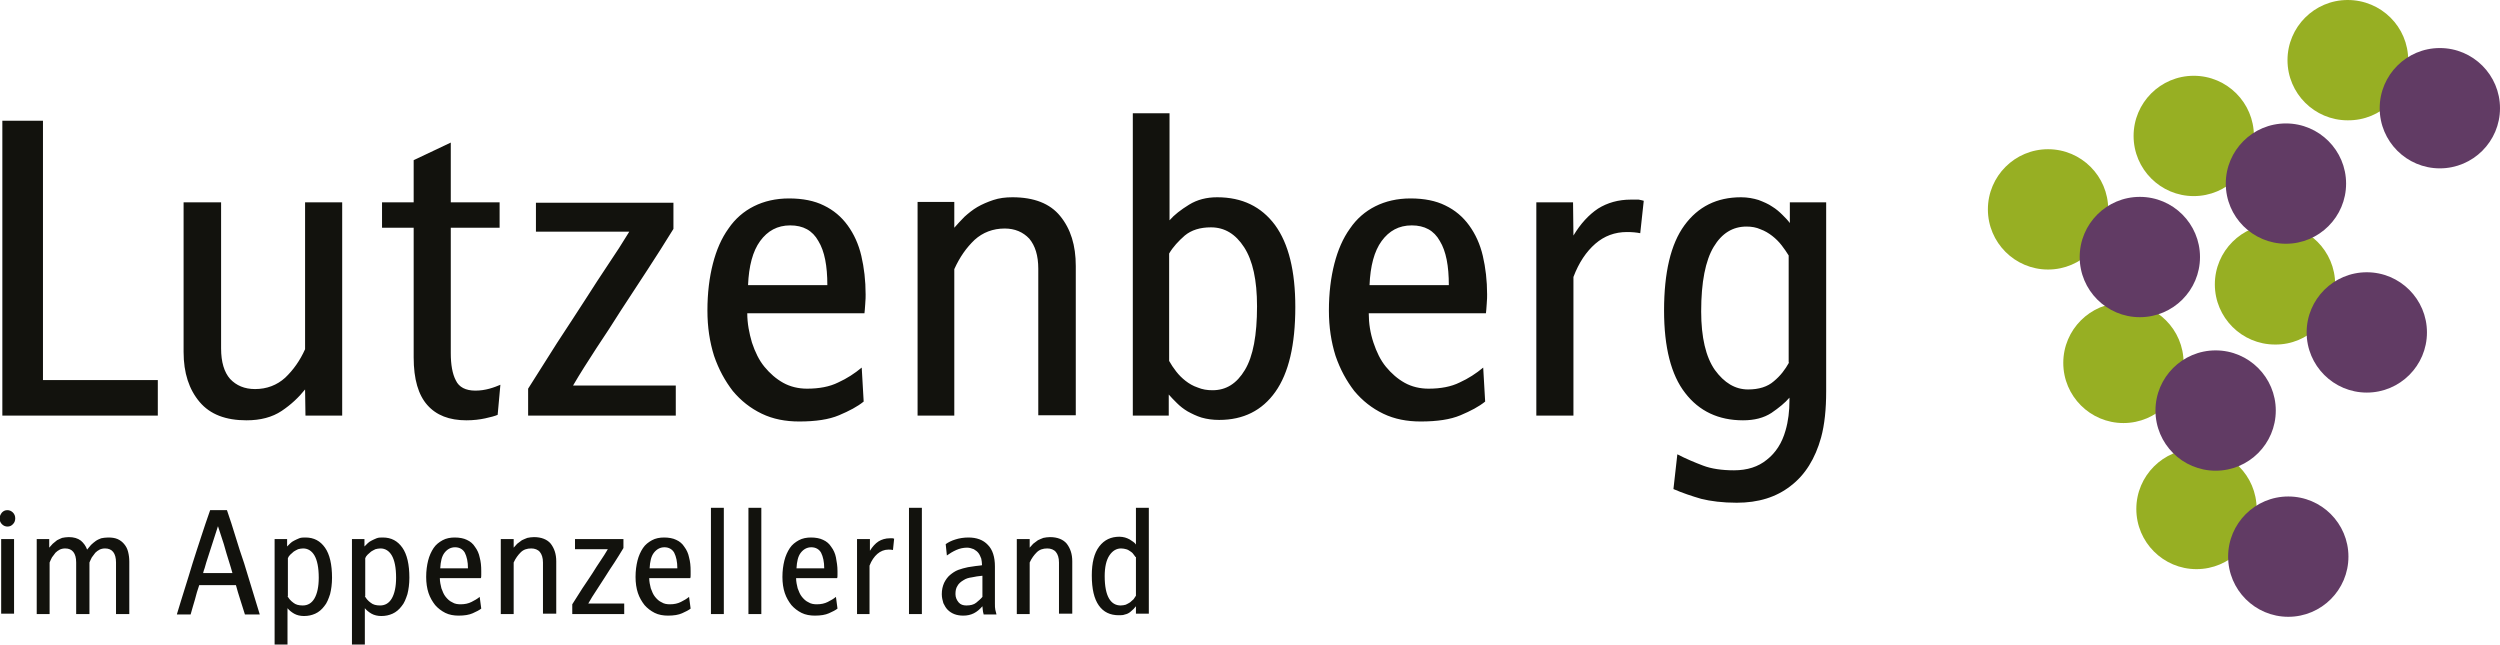 <svg xmlns="http://www.w3.org/2000/svg" viewBox="0 0 640 165" style="enable-background:new 0 0 640 165" xml:space="preserve"><path d="M.6 30.9H11v66.4h29.4v9.1H.6V30.9zM47 90.1c0 5.4 1.4 9.6 4.1 12.8 2.7 3.2 6.7 4.7 12 4.7 3.6 0 6.6-.8 9-2.4 2.4-1.6 4.4-3.5 6-5.5l.1 6.7h9.4V51.8h-9.5v37.6c-1.3 2.9-3 5.3-5.1 7.3-2.1 1.9-4.7 2.9-7.7 2.9-2.7 0-4.8-.9-6.4-2.6-1.5-1.7-2.3-4.3-2.3-7.8V51.8H47v38.3zm58.9 1.4c0 5.6 1.2 9.6 3.5 12.2 2.3 2.6 5.6 3.9 10 3.9 1.8 0 3.4-.2 4.8-.5s2.5-.6 3.2-.9l.7-7.7c-.7.3-1.7.7-2.8 1-1.1.3-2.3.5-3.6.5-2.5 0-4.2-.9-5-2.6-.9-1.7-1.3-4.1-1.3-7V58.3h12.5v-6.5h-12.5V36.5l-9.5 4.5v10.8h-8.1v6.5h8.1v33.2zm29.4 14.9H173v-7.7h-26.3c1.8-3.1 3.8-6.2 6-9.6 2.2-3.3 4.3-6.5 6.3-9.7 2.4-3.6 4.6-7.1 6.8-10.4 2.2-3.4 4.4-6.8 6.6-10.4v-6.7h-35.2v7.4h23.9c-1.7 2.8-3.5 5.6-5.4 8.4-1.9 2.8-3.8 5.8-5.8 8.9-2.3 3.5-4.7 7.3-7.3 11.2-2.5 4-5 7.9-7.4 11.7v6.9zm85.3-12.3c-1.8 1.5-3.8 2.8-6 3.8-2.2 1.1-4.9 1.6-8 1.6-2.2 0-4.3-.5-6.1-1.5-1.8-1-3.4-2.4-4.8-4.1-1.4-1.7-2.4-3.8-3.2-6.2-.7-2.4-1.2-4.9-1.2-7.5h30c.1-.5.1-1.4.2-2.4.1-1.1.1-1.9.1-2.4 0-3.6-.4-6.9-1.1-9.9-.7-3-1.9-5.6-3.5-7.8s-3.6-3.9-6.1-5.1c-2.4-1.2-5.4-1.8-8.9-1.8-3.4 0-6.4.7-9 2-2.6 1.3-4.8 3.2-6.5 5.7-1.8 2.5-3.1 5.5-4 9-.9 3.5-1.4 7.5-1.4 12 0 4.3.6 8.1 1.7 11.6 1.2 3.5 2.8 6.4 4.8 9 2.1 2.5 4.5 4.4 7.4 5.8 2.9 1.4 6.1 2 9.6 2 4.2 0 7.6-.5 10.2-1.6 2.6-1.1 4.7-2.2 6.3-3.5l-.5-8.7zM191.5 73c.2-4.9 1.2-8.7 3.1-11.3 1.9-2.6 4.4-4 7.7-4s5.7 1.3 7.2 4c1.6 2.6 2.3 6.4 2.3 11.3h-20.3zm43.4 33.4h9.4V68.9c1.4-3.1 3.1-5.5 5.2-7.5 2.1-1.9 4.7-2.9 7.7-2.9 2.6 0 4.7.9 6.3 2.6 1.5 1.8 2.3 4.3 2.3 7.7v37.5h9.6V68.1c0-5.3-1.3-9.5-4-12.8-2.6-3.2-6.7-4.8-12.2-4.8-1.8 0-3.4.2-4.9.7-1.5.5-2.9 1.1-4.1 1.8-1.2.7-2.3 1.6-3.3 2.5-1 1-1.8 1.9-2.6 2.8v-6.6h-9.4v54.7zm55.1 0h9.2V101c.6.7 1.3 1.4 2.1 2.2.8.8 1.7 1.5 2.7 2.1 1.1.6 2.3 1.2 3.6 1.6 1.4.4 2.9.6 4.5.6 6.2 0 11-2.4 14.4-7.2 3.4-4.8 5.1-12 5.1-21.7 0-9.2-1.7-16.2-5.2-21-3.5-4.7-8.4-7.1-14.8-7.1-2.7 0-5.1.6-7.2 1.9-2.1 1.3-3.8 2.6-5 4V29H290v77.4zm9.3-41.5c1-1.7 2.4-3.2 4-4.6 1.7-1.4 3.9-2.1 6.7-2.1 3.5 0 6.3 1.7 8.5 5.1 2.2 3.4 3.3 8.4 3.3 15.1 0 7.4-1 12.8-3.1 16.3s-4.8 5.2-8.3 5.2c-1.4 0-2.6-.2-3.8-.7-1.2-.4-2.2-1-3.1-1.7-.9-.7-1.7-1.5-2.4-2.4-.7-.9-1.3-1.8-1.8-2.7V64.9zm80.4 29.2c-1.8 1.5-3.8 2.8-6 3.8-2.2 1.1-4.9 1.6-8 1.6-2.2 0-4.3-.5-6.1-1.5-1.8-1-3.4-2.4-4.8-4.1-1.4-1.7-2.4-3.8-3.2-6.2-.8-2.4-1.2-4.9-1.2-7.5h30c.1-.5.1-1.4.2-2.4.1-1.1.1-1.9.1-2.4 0-3.6-.4-6.9-1.1-9.9-.7-3-1.9-5.6-3.5-7.8s-3.6-3.9-6.1-5.1c-2.4-1.2-5.4-1.8-8.9-1.8-3.4 0-6.4.7-9 2-2.6 1.3-4.8 3.2-6.5 5.7-1.8 2.5-3.1 5.5-4 9-.9 3.5-1.4 7.5-1.4 12 0 4.3.6 8.1 1.7 11.6 1.2 3.5 2.8 6.4 4.8 9 2.1 2.5 4.5 4.4 7.4 5.8 2.9 1.4 6.1 2 9.6 2 4.2 0 7.6-.5 10.2-1.6 2.6-1.1 4.7-2.2 6.3-3.5l-.5-8.7zM350.6 73c.2-4.9 1.2-8.7 3.1-11.3 1.9-2.6 4.4-4 7.7-4s5.7 1.3 7.2 4c1.6 2.6 2.3 6.4 2.3 11.3h-20.3zm42.8 33.4h9.4V70.9c1.4-3.7 3.3-6.5 5.6-8.5s5-3 8.1-3c1.3 0 2.4.1 3.4.3l.9-8.3c-.3-.1-.8-.2-1.3-.3h-2c-3.2 0-6 .8-8.4 2.3-2.4 1.6-4.5 3.9-6.3 6.9l-.1-8.5h-9.4v54.6zm35 18.8c2.3 1 4.7 1.8 7.1 2.5 2.4.6 5.5 1 9.1 1 5.5 0 10.1-1.4 13.8-4.3 3.7-2.8 6.3-7 7.8-12.4.9-3.3 1.3-7.3 1.3-11.8V51.8h-9.3v5.3c-.5-.7-1.2-1.4-1.9-2.1-.7-.7-1.6-1.5-2.6-2.1-1-.7-2.2-1.2-3.5-1.7-1.3-.4-2.8-.7-4.5-.7-6.2 0-11 2.4-14.5 7.2-3.5 4.8-5.2 12.1-5.2 21.8 0 9.4 1.8 16.5 5.4 21.1 3.6 4.7 8.6 7 14.8 7 2.9 0 5.3-.6 7.3-1.9 1.9-1.3 3.5-2.6 4.6-3.9v.8c0 2.6-.3 5.2-1 7.6-.9 3.2-2.5 5.7-4.8 7.5-2.2 1.8-5 2.7-8.4 2.7-3.1 0-5.8-.4-7.9-1.2-2.1-.8-4.3-1.7-6.6-2.9l-1 8.9zM458 92.8c-1 1.8-2.2 3.4-3.9 4.8-1.6 1.4-3.8 2.1-6.6 2.1-3.3 0-6.1-1.7-8.5-5-2.3-3.3-3.5-8.3-3.5-15 0-7.5 1.1-13 3.2-16.5s4.9-5.2 8.4-5.2c1.3 0 2.5.2 3.6.7 1.1.4 2.1 1 3 1.7.9.7 1.7 1.5 2.4 2.4.7.9 1.3 1.8 1.8 2.6v27.4zm-456.1 42c-.5 0-1-.2-1.4-.6-.4-.4-.6-.9-.6-1.5 0-.5.2-1 .6-1.5.4-.4.8-.6 1.4-.6.5 0 1 .2 1.4.6.4.4.6.9.6 1.5s-.2 1.1-.6 1.5c-.4.4-.8.6-1.4.6M.3 138h3.3v19.1H.3V138zm9.1 19.2h3.3V144c.2-.5.4-.9.6-1.3l.9-1.2c.3-.3.7-.6 1.1-.8.4-.2.9-.3 1.4-.3 1.8 0 2.8 1.2 2.8 3.6v13.2h3.4V144c.2-.5.4-.9.6-1.3l.9-1.2c.3-.3.7-.6 1.1-.8.4-.2.9-.3 1.4-.3 1.8 0 2.8 1.2 2.8 3.6v13.2h3.4v-13.4c0-.9-.1-1.7-.3-2.5-.2-.8-.5-1.4-1-2-.4-.5-1-1-1.7-1.3-.7-.3-1.5-.4-2.4-.4-.7 0-1.3.1-1.8.2-.5.2-1 .4-1.4.7-.4.3-.8.6-1.2 1-.3.4-.7.8-1 1.2-.3-.9-.9-1.7-1.6-2.3-.8-.6-1.8-.9-3.1-.9-.6 0-1.2.1-1.7.2-.5.2-.9.4-1.3.6-.4.3-.7.6-1.1.9-.3.3-.6.7-.9 1V138H9.4v19.2zm35.9 0c.7-2.2 1.3-4.4 2-6.5s1.3-4.3 2-6.5c.7-2.3 1.5-4.6 2.2-6.8.7-2.2 1.5-4.5 2.3-6.8h4.3c.8 2.3 1.5 4.5 2.2 6.8.7 2.3 1.4 4.5 2.2 6.8l4 13.1h-3.8c-.4-1.2-.8-2.5-1.2-3.8-.4-1.3-.8-2.5-1.1-3.7H51c-.4 1.2-.8 2.4-1.1 3.7-.4 1.2-.7 2.5-1.1 3.8h-3.5zm14.2-10.5c-.1-.5-.3-.9-.4-1.4-.1-.4-.3-.9-.4-1.3-.5-1.6-1-3.2-1.4-4.7-.5-1.5-1-3.1-1.5-4.6l-3 9.3c-.1.5-.3.9-.4 1.4-.2.5-.3.9-.4 1.3h7.5zm10.8-8.7h3.2v1.9l.8-.8c.3-.3.6-.5 1-.7.4-.2.8-.4 1.3-.6.5-.2 1-.2 1.6-.2 2.2 0 3.8.9 5 2.6 1.2 1.7 1.8 4.3 1.8 7.7 0 1.6-.2 3-.5 4.2-.4 1.2-.8 2.3-1.5 3.1-.6.8-1.4 1.5-2.3 1.9-.9.4-1.8.6-2.9.6-.9 0-1.8-.2-2.5-.6-.7-.4-1.3-.9-1.7-1.4v9.4h-3.3V138zm3.3 14.6c.3.6.8 1.2 1.5 1.7.6.5 1.4.7 2.4.7 1.3 0 2.3-.6 3-1.8.7-1.2 1.1-3 1.1-5.3 0-2.6-.4-4.5-1.1-5.7-.7-1.2-1.7-1.8-2.9-1.8-.5 0-.9.1-1.3.2-.4.2-.8.4-1.1.6-.3.3-.6.5-.9.8-.3.3-.5.6-.6.9v9.7zM90.1 138h3.2v1.9l.8-.8c.3-.3.6-.5 1-.7.4-.2.8-.4 1.3-.6.5-.2 1-.2 1.6-.2 2.2 0 3.8.9 5 2.6 1.2 1.7 1.8 4.3 1.8 7.7 0 1.6-.2 3-.5 4.2-.4 1.2-.8 2.3-1.5 3.1-.6.8-1.4 1.5-2.3 1.9-.9.4-1.8.6-2.9.6-.9 0-1.8-.2-2.5-.6-.7-.4-1.3-.9-1.7-1.4v9.4h-3.3V138zm3.3 14.6c.3.6.8 1.2 1.5 1.7.6.5 1.4.7 2.4.7 1.3 0 2.3-.6 3-1.8.7-1.2 1.1-3 1.1-5.3 0-2.6-.4-4.5-1.1-5.7-.7-1.2-1.7-1.8-2.9-1.8-.5 0-.9.1-1.3.2-.4.2-.8.4-1.1.6-.3.3-.6.5-.9.8-.3.3-.5.6-.6.9v9.7zm29.8 3.2c-.5.4-1.3.8-2.2 1.2-.9.4-2.1.6-3.6.6-1.2 0-2.4-.2-3.4-.7-1-.5-1.9-1.2-2.6-2-.7-.9-1.3-1.9-1.7-3.1-.4-1.2-.6-2.6-.6-4.1 0-1.6.2-3 .5-4.2.3-1.2.8-2.3 1.4-3.2.6-.9 1.4-1.5 2.3-2 .9-.5 2-.7 3.1-.7 1.2 0 2.3.2 3.1.6.9.4 1.6 1 2.1 1.8.6.8 1 1.7 1.2 2.7.3 1.1.4 2.2.4 3.5v.9c0 .4 0 .7-.1.9h-10.5c0 .9.2 1.8.4 2.6.3.8.6 1.6 1.1 2.2.5.6 1 1.1 1.7 1.4.6.4 1.4.5 2.1.5 1.1 0 2-.2 2.8-.6.8-.4 1.5-.8 2.1-1.3l.4 3zm-3.4-10.3c0-1.7-.3-3-.8-4-.5-.9-1.4-1.4-2.5-1.4s-2 .5-2.7 1.4c-.7.9-1 2.2-1.1 4h7.1zm8.4 11.7h3.3V144c.5-1.1 1.1-1.9 1.8-2.6.7-.7 1.6-1 2.7-1 .9 0 1.7.3 2.2.9.5.6.8 1.5.8 2.7v13.1h3.4v-13.4c0-1.9-.5-3.3-1.4-4.5-.9-1.1-2.4-1.7-4.3-1.7-.6 0-1.2.1-1.7.2-.5.2-1 .4-1.4.6l-1.2.9c-.3.3-.6.7-.9 1V138h-3.3v19.2zm18.4 0h13.2v-2.7h-9.2c.6-1.1 1.3-2.2 2.1-3.4.8-1.2 1.5-2.3 2.2-3.4.8-1.3 1.6-2.5 2.4-3.7.8-1.2 1.5-2.4 2.3-3.7V138h-12.4v2.6h8.4c-.6 1-1.2 2-1.9 3s-1.3 2-2 3.1c-.8 1.2-1.7 2.6-2.6 3.9-.9 1.4-1.8 2.8-2.6 4.1v2.5zm30.2-1.4c-.5.4-1.3.8-2.2 1.2-.9.4-2.1.6-3.6.6-1.2 0-2.4-.2-3.4-.7-1-.5-1.9-1.2-2.6-2-.7-.9-1.3-1.9-1.7-3.1-.4-1.2-.6-2.6-.6-4.1 0-1.6.2-3 .5-4.2.3-1.2.8-2.3 1.4-3.2.6-.9 1.4-1.5 2.3-2 .9-.5 2-.7 3.1-.7 1.2 0 2.3.2 3.1.6.9.4 1.6 1 2.1 1.8.6.8 1 1.7 1.2 2.7.3 1.1.4 2.2.4 3.5v.9c0 .4 0 .7-.1.9h-10.5c0 .9.2 1.8.4 2.6.3.8.6 1.6 1.1 2.2.5.6 1 1.1 1.7 1.4.6.4 1.4.5 2.1.5 1.1 0 2-.2 2.8-.6.8-.4 1.5-.8 2.1-1.3l.4 3zm-3.4-10.3c0-1.7-.3-3-.8-4-.5-.9-1.4-1.4-2.5-1.4s-2 .5-2.7 1.4c-.7.9-1 2.2-1.1 4h7.1zm8.6 11.7h3.3V130H182v27.2zm9.6 0h3.3V130h-3.3v27.2zm22.8-1.4c-.5.4-1.3.8-2.2 1.2-.9.4-2.1.6-3.6.6-1.2 0-2.4-.2-3.4-.7-1-.5-1.9-1.2-2.6-2-.7-.9-1.3-1.9-1.7-3.1-.4-1.2-.6-2.6-.6-4.1 0-1.6.2-3 .5-4.2.3-1.2.8-2.3 1.4-3.2.6-.9 1.4-1.5 2.3-2 .9-.5 2-.7 3.1-.7 1.2 0 2.3.2 3.1.6.9.4 1.6 1 2.1 1.8.6.8 1 1.7 1.2 2.7.2 1.1.4 2.2.4 3.5v.9c0 .4 0 .7-.1.9h-10.5c0 .9.2 1.8.4 2.6.3.8.6 1.6 1.1 2.2.5.6 1 1.1 1.7 1.4.6.4 1.4.5 2.1.5 1.1 0 2-.2 2.8-.6.8-.4 1.5-.8 2.1-1.3l.4 3zm-3.4-10.3c0-1.7-.3-3-.8-4-.5-.9-1.4-1.4-2.5-1.4s-2 .5-2.7 1.4c-.7.9-1 2.2-1.1 4h7.1zm8.3 11.7h3.3v-12.4c.5-1.3 1.2-2.3 2-3 .8-.7 1.8-1.1 2.8-1.1.5 0 .8 0 1.2.1l.3-2.9c-.1 0-.3-.1-.4-.1h-.7c-1.1 0-2.1.3-2.9.8-.8.5-1.6 1.4-2.2 2.4v-3h-3.3v19.2zm13.4 0h3.3V130h-3.3v27.2zm19.1 0c-.1-.4-.2-.7-.2-1 0-.3-.1-.6-.1-1-.7.8-1.4 1.4-2.2 1.8-.8.4-1.7.6-2.7.6-1.7 0-3-.5-4-1.5-.5-.5-.8-1.1-1.1-1.7-.2-.7-.4-1.4-.4-2.3 0-1.1.2-2 .6-2.9.4-.8.9-1.5 1.5-2s1.3-1 2.1-1.3c.8-.3 1.6-.5 2.5-.7.7-.1 1.3-.2 2-.3.7-.1 1.2-.1 1.6-.2 0-.6-.1-1.2-.2-1.7-.2-.5-.4-1-.7-1.4-.3-.4-.7-.7-1.2-1-.5-.2-1.1-.4-1.7-.4-1 0-1.9.2-2.8.6-.9.4-1.7.9-2.4 1.4l-.3-2.9c.7-.5 1.5-.9 2.5-1.2.9-.3 2.1-.5 3.3-.5 2.1 0 3.8.6 5 1.9 1.2 1.2 1.8 3.1 1.8 5.5v9.5c0 .6 0 1.2.1 1.6l.3 1.2h-3.3zm-.4-9.8c-.9.1-1.8.2-2.6.4-.8.1-1.5.3-2.1.7-.7.4-1.3.9-1.6 1.5-.4.6-.5 1.3-.5 2.1s.3 1.5.8 2.1c.5.6 1.2.8 2 .8 1 0 1.9-.2 2.5-.7.6-.5 1.2-1 1.6-1.5v-5.4zm8.9 9.8h3.3V144c.5-1.1 1.1-1.9 1.8-2.6.7-.7 1.6-1 2.7-1 .9 0 1.7.3 2.2.9.5.6.8 1.5.8 2.7v13.1h3.4v-13.4c0-1.9-.5-3.3-1.4-4.5-.9-1.1-2.4-1.7-4.3-1.7-.6 0-1.2.1-1.7.2-.5.2-1 .4-1.4.6l-1.2.9c-.3.3-.6.7-.9 1V138h-3.3v19.2zm30.5-2c-.2.2-.4.5-.6.7-.3.3-.6.5-.9.8-.4.3-.8.5-1.3.6-.5.2-1 .2-1.6.2-2.2 0-3.9-.8-5.1-2.5-1.2-1.7-1.8-4.2-1.8-7.7 0-3.2.6-5.7 1.9-7.4 1.3-1.7 3-2.5 5.2-2.5.5 0 1 .1 1.4.2.4.1.8.3 1.2.5l.9.6c.3.2.5.4.7.7V130h3.3v27.1h-3.3v-1.9zm-.1-12.6c-.2-.3-.4-.5-.6-.8-.2-.3-.5-.5-.8-.7-.3-.2-.6-.4-1-.5-.4-.1-.8-.2-1.3-.2-1.2 0-2.2.6-3 1.8-.8 1.2-1.2 3-1.2 5.3 0 2.6.4 4.5 1.1 5.7.7 1.2 1.7 1.8 3 1.8.5 0 .9-.1 1.3-.2.4-.2.8-.4 1.1-.6.3-.3.6-.5.9-.8l.6-.9v-9.9z" style="fill:#12120d"/><path d="M539.7 53.6c0 8.5-6.9 15.4-15.4 15.4s-15.4-6.9-15.4-15.4 6.9-15.4 15.4-15.4 15.4 6.9 15.4 15.4m76.8-38.2C616.5 6.9 609.6 0 601 0c-8.5 0-15.4 6.9-15.4 15.4s6.9 15.4 15.4 15.4c8.6.1 15.5-6.8 15.5-15.4M577 34.8c0-8.5-6.9-15.4-15.4-15.4s-15.4 6.9-15.4 15.4 6.9 15.4 15.4 15.4S577 43.3 577 34.8m20.8 38c0-8.5-6.9-15.4-15.4-15.4S567 64.3 567 72.8s6.9 15.4 15.4 15.4c8.5.1 15.4-6.8 15.4-15.4M559 92.9c0-8.5-6.9-15.4-15.4-15.4s-15.4 6.9-15.4 15.4 6.9 15.4 15.4 15.4 15.4-6.9 15.4-15.4m18.7 37.4c0-8.5-6.9-15.4-15.4-15.4s-15.4 6.9-15.4 15.4 6.9 15.4 15.4 15.4 15.4-6.9 15.4-15.4" style="fill:#97af23"/><path d="M563.2 65.8c0 8.5-6.9 15.4-15.4 15.4s-15.4-6.9-15.4-15.4 6.9-15.4 15.4-15.4 15.4 6.9 15.4 15.4M640 27.7c0-8.5-6.9-15.4-15.4-15.4s-15.4 6.9-15.4 15.4 6.9 15.4 15.4 15.4S640 36.2 640 27.7M600.6 47c0-8.5-6.9-15.4-15.4-15.4s-15.4 6.9-15.4 15.4 6.9 15.4 15.4 15.4 15.4-6.9 15.4-15.4m20.7 38.1c0-8.5-6.9-15.4-15.4-15.4s-15.4 6.9-15.4 15.4 6.9 15.4 15.4 15.4 15.4-6.9 15.4-15.4m-38.7 20c0-8.5-6.9-15.4-15.4-15.4s-15.4 6.9-15.4 15.4 6.9 15.4 15.4 15.4 15.4-6.9 15.4-15.4m18.6 37.4c0-8.5-6.9-15.4-15.4-15.4s-15.4 6.9-15.4 15.4 6.9 15.4 15.4 15.4 15.4-6.9 15.4-15.4" style="fill:#613b64"/></svg>